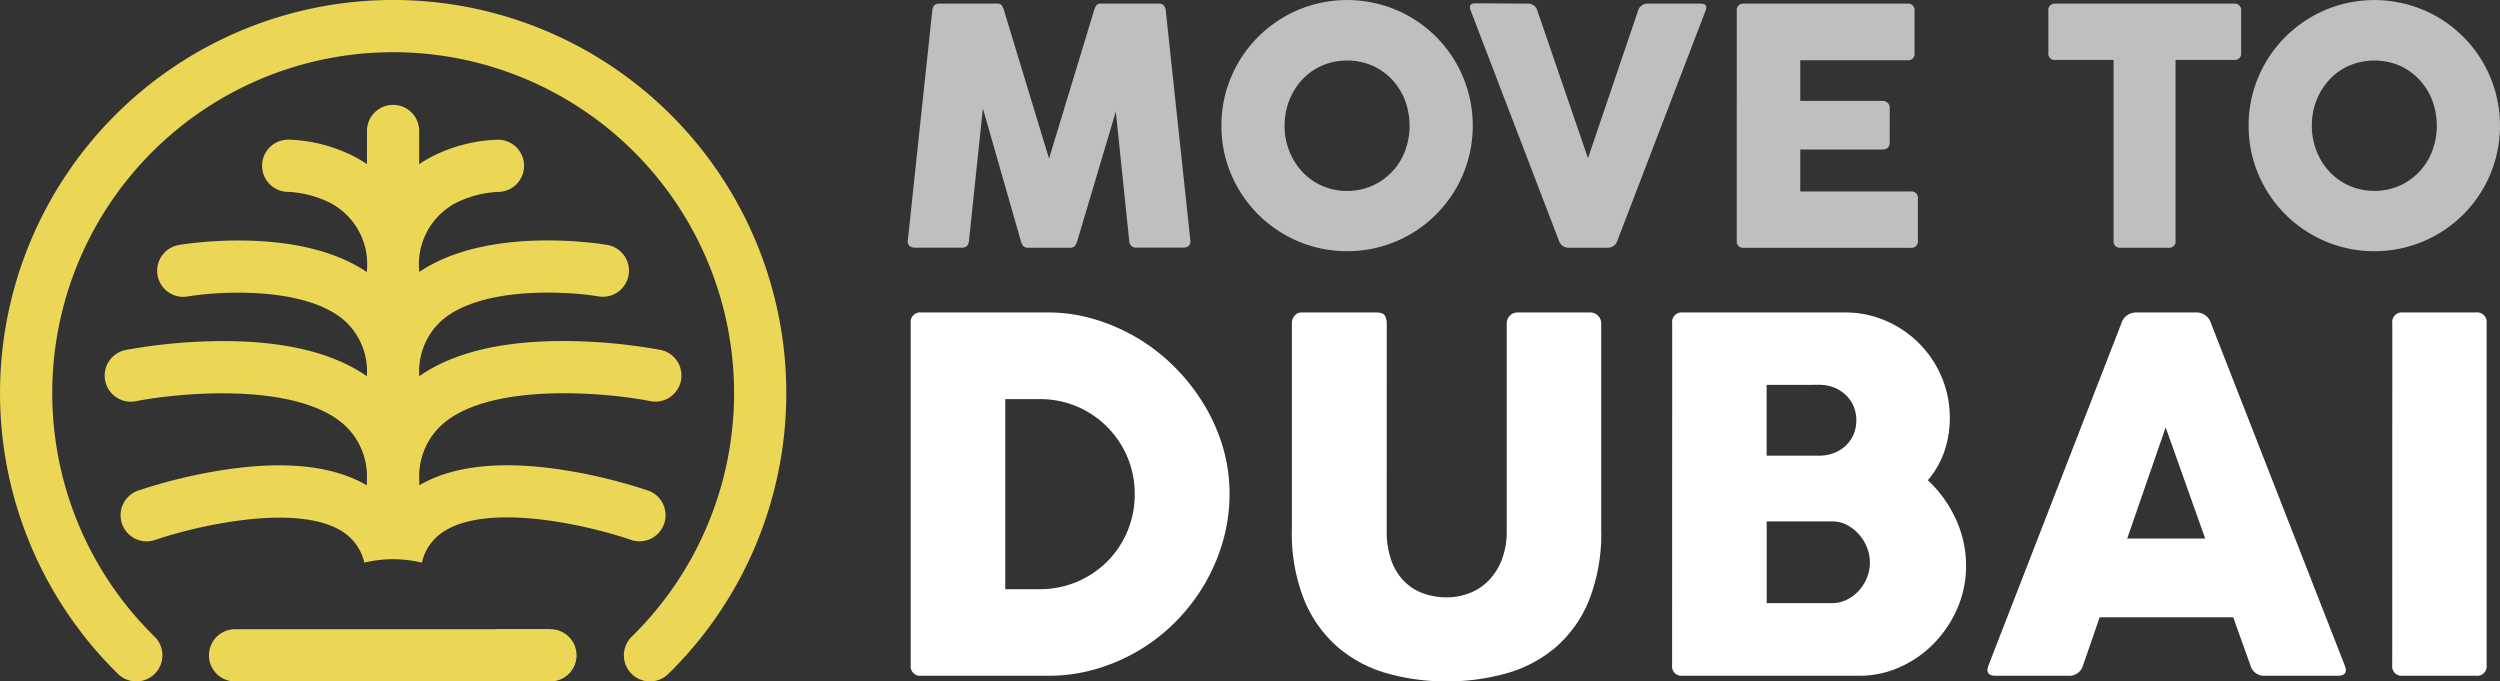 <?xml version="1.0" encoding="UTF-8"?>
<svg xmlns="http://www.w3.org/2000/svg" width="141.272" height="38.507" viewBox="0 0 141.272 38.507">
  <rect x="0" y="0" width="141.272" height="38.507" fill="#333333" stroke="none"/>
  <g id="Group_942" data-name="Group 942" transform="translate(-254.745 -256.998)">
    <g id="palm-islands" transform="translate(254.745 256.998)">
      <path id="Path_3589" data-name="Path 3589" d="M23.882,38.063a1.475,1.475,0,0,0-.021-2.086,19.265,19.265,0,1,1,26.962,0,1.475,1.475,0,1,0,2.065,2.108,22.216,22.216,0,1,0-31.092,0A1.475,1.475,0,0,0,23.882,38.063Z" transform="translate(-15.125 0)" fill="#ebd655"></path>
      <path id="Path_3590" data-name="Path 3590" d="M93.291,86.115a2.828,2.828,0,0,1,1.108-1.67c2.6-1.843,8.6-.347,10.7.385a1.475,1.475,0,0,0,.977-2.784,29.744,29.744,0,0,0-4.86-1.175c-3.47-.529-6.18-.233-8.07.877V81.47a3.942,3.942,0,0,1,1.406-3.256c2.845-2.336,9.371-1.675,11.644-1.224a1.475,1.475,0,1,0,.579-2.893,31.015,31.015,0,0,0-5.2-.5c-3.66-.041-6.489.627-8.431,1.985v-.038A3.856,3.856,0,0,1,94.452,72.4c2.287-1.931,7.141-1.612,8.817-1.327a1.475,1.475,0,0,0,.5-2.908c-.286-.049-6.72-1.119-10.628,1.531v-.077a3.912,3.912,0,0,1,2.072-3.827,5.957,5.957,0,0,1,2.378-.623,1.475,1.475,0,1,0,0-2.951,8.771,8.771,0,0,0-3.623.9,7.218,7.218,0,0,0-.828.485V61.725a1.475,1.475,0,0,0-2.951,0V63.6a7.234,7.234,0,0,0-.828-.485,8.771,8.771,0,0,0-3.623-.9,1.475,1.475,0,0,0,0,2.951,6.022,6.022,0,0,1,2.3.585,3.906,3.906,0,0,1,2.147,3.866V69.7c-3.908-2.65-10.342-1.58-10.627-1.531a1.475,1.475,0,0,0,.5,2.908c1.677-.286,6.531-.6,8.818,1.326a3.855,3.855,0,0,1,1.309,3.145v.038c-1.943-1.358-4.776-2.027-8.431-1.985a31.013,31.013,0,0,0-5.2.5,1.475,1.475,0,0,0,.578,2.894c2.274-.452,8.8-1.112,11.645,1.223a3.943,3.943,0,0,1,1.406,3.256v.277c-1.89-1.11-4.6-1.406-8.07-.877a29.746,29.746,0,0,0-4.86,1.175,1.475,1.475,0,0,0,.977,2.784c1.95-.684,8.1-2.225,10.7-.386a2.829,2.829,0,0,1,1.11,1.671,6.9,6.9,0,0,1,3.246,0Z" transform="translate(-69.452 -54.324)" fill="#ebd655"></path>
      <path id="Path_3593" data-name="Path 3593" d="M303.055,364.451a1.475,1.475,0,1,0,0-2.951h-3.089a9.011,9.011,0,0,1,.606,2.951Z" transform="translate(-271.95 -325.944)" fill="#ebd655"></path>
      <path id="Path_3594" data-name="Path 3594" d="M136.662,361.5a1.475,1.475,0,1,0,0,2.951h17.232a9.01,9.01,0,0,1,.606-2.951Z" transform="translate(-123.378 -325.944)" fill="#ebd655"></path>
    </g>
    <path id="Path_3596" data-name="Path 3596" d="M14.957,19.514a5.338,5.338,0,0,1-1.541,3.78,5.364,5.364,0,0,1-3.845,1.577H7.642V14.129h1.93a5.336,5.336,0,0,1,5.385,5.385ZM2.3,29.162a.535.535,0,0,0,.6.6h7.171a9.494,9.494,0,0,0,2.729-.389A10.591,10.591,0,0,0,15.245,28.3a10.339,10.339,0,0,0,2.074-1.641,10.669,10.669,0,0,0,1.6-2.1,10.541,10.541,0,0,0,1.03-2.426,9.544,9.544,0,0,0,.367-2.628,9.321,9.321,0,0,0-.4-2.743A10.419,10.419,0,0,0,18.8,14.316a11.033,11.033,0,0,0-1.67-2.081,10.681,10.681,0,0,0-4.5-2.635,9.091,9.091,0,0,0-2.556-.367H2.9a.541.541,0,0,0-.6.619ZM29.2,9.852a.839.839,0,0,0-.108-.439q-.108-.18-.482-.18H24.389a.485.485,0,0,0-.4.187.668.668,0,0,0-.151.432V21.5a10.078,10.078,0,0,0,.713,4.017,7.112,7.112,0,0,0,1.915,2.657,7.353,7.353,0,0,0,2.786,1.461,12.206,12.206,0,0,0,3.326.446,12.394,12.394,0,0,0,3.326-.439,7.38,7.38,0,0,0,2.786-1.44,6.981,6.981,0,0,0,1.915-2.642,10.2,10.2,0,0,0,.713-4.061V9.852a.618.618,0,0,0-.173-.432.652.652,0,0,0-.5-.187H36.614a.6.6,0,0,0-.461.187.618.618,0,0,0-.173.432V21.573a4.423,4.423,0,0,1-.274,1.62,3.489,3.489,0,0,1-.734,1.174,3.048,3.048,0,0,1-1.08.72,3.531,3.531,0,0,1-1.31.245,3.919,3.919,0,0,1-1.274-.209,2.906,2.906,0,0,1-1.08-.655,3.177,3.177,0,0,1-.749-1.166,4.757,4.757,0,0,1-.281-1.728Zm25.17,11.188a1.767,1.767,0,0,1,.85.209,2.384,2.384,0,0,1,.677.54,2.485,2.485,0,0,1,.446.742,2.281,2.281,0,0,1-.014,1.706,2.428,2.428,0,0,1-.468.734,2.308,2.308,0,0,1-.677.5,1.823,1.823,0,0,1-.814.187h-3.7V21.041Zm-.72-7.718a2.177,2.177,0,0,1,.842.158,2.082,2.082,0,0,1,.662.432,1.907,1.907,0,0,1,.432.634,2.085,2.085,0,0,1-.007,1.577,1.9,1.9,0,0,1-.439.634,2.029,2.029,0,0,1-.67.418,2.366,2.366,0,0,1-.864.151H50.667v-4ZM45.325,29.162a.535.535,0,0,0,.6.6h9.979a5.544,5.544,0,0,0,2.318-.5,6.229,6.229,0,0,0,1.922-1.354,6.53,6.53,0,0,0,1.31-1.98,5.957,5.957,0,0,0,.482-2.376,6.234,6.234,0,0,0-.59-2.664,6.9,6.9,0,0,0-1.57-2.174,5,5,0,0,0,.922-1.6,5.73,5.73,0,0,0,.317-1.929,5.818,5.818,0,0,0-.468-2.325A5.968,5.968,0,0,0,57.392,9.7,5.7,5.7,0,0,0,55.1,9.233H45.93a.541.541,0,0,0-.6.619Zm30.123-7.156H71.042l2.174-6.278ZM63.209,29.162q-.23.6.389.6h4.118a.808.808,0,0,0,.835-.6l.936-2.707h7.545L78,29.162a.8.8,0,0,0,.821.6h4.118q.634,0,.389-.6L75.78,9.852a.855.855,0,0,0-.835-.619H71.561a.864.864,0,0,0-.85.619Zm22.809,0a.535.535,0,0,0,.6.6h4.133a.535.535,0,0,0,.6-.6V9.852a.541.541,0,0,0-.6-.619H86.623a.541.541,0,0,0-.6.619Z" transform="translate(303.909 265.422)" fill="#fff"></path>
    <path id="Path_3597" data-name="Path 3597" d="M7.484,19.37a.748.748,0,0,0,.16.339.419.419,0,0,0,.3.087h2.3a.4.4,0,0,0,.29-.087.858.858,0,0,0,.164-.339L12.863,12.1l.755,7.285a.518.518,0,0,0,.111.3.38.38,0,0,0,.3.1h2.641a.45.45,0,0,0,.314-.1.345.345,0,0,0,.092-.3L15.688,6.416a.543.543,0,0,0-.111-.31.37.37,0,0,0-.3-.106H12.031a.3.3,0,0,0-.271.1,1.308,1.308,0,0,0-.135.314L9.09,14.755,6.555,6.416A1.307,1.307,0,0,0,6.419,6.1.3.3,0,0,0,6.149,6H2.9a.37.37,0,0,0-.3.106.543.543,0,0,0-.111.31L1.108,19.389a.345.345,0,0,0,.092.3.45.45,0,0,0,.314.1H4.156a.38.38,0,0,0,.3-.1.518.518,0,0,0,.111-.3l.784-7.469ZM18.832,12.9a6.907,6.907,0,0,0,.556,2.762,7.118,7.118,0,0,0,1.524,2.254,7.217,7.217,0,0,0,2.259,1.519,7.147,7.147,0,0,0,5.529,0,7.092,7.092,0,0,0,3.778-3.773,7.147,7.147,0,0,0,0-5.529A7.08,7.08,0,0,0,28.7,6.353a7.147,7.147,0,0,0-5.529,0,7.216,7.216,0,0,0-2.259,1.519,7.1,7.1,0,0,0-1.524,2.259A6.942,6.942,0,0,0,18.832,12.9Zm3.57,0a3.858,3.858,0,0,1,.266-1.441,3.714,3.714,0,0,1,.735-1.171A3.362,3.362,0,0,1,24.521,9.5a3.65,3.65,0,0,1,2.83,0,3.429,3.429,0,0,1,1.117.788,3.6,3.6,0,0,1,.735,1.171,4.095,4.095,0,0,1,0,2.878,3.5,3.5,0,0,1-1.853,1.959,3.594,3.594,0,0,1-2.83,0A3.457,3.457,0,0,1,23.4,15.5a3.642,3.642,0,0,1-.735-1.171A3.869,3.869,0,0,1,22.4,12.9Zm23.78-6.482Q46.346,6,45.921,6h-3a.548.548,0,0,0-.551.416l-2.825,8.32-2.854-8.32A.539.539,0,0,0,36.14,6l-2.96-.019q-.426,0-.261.416L37.9,19.389a.573.573,0,0,0,.561.406h2.186a.563.563,0,0,0,.561-.406Zm1.77,12.973a.359.359,0,0,0,.406.406h9.413a.363.363,0,0,0,.416-.406v-2.37a.363.363,0,0,0-.416-.406h-6.23v-2.37h4.6q.455,0,.455-.406V11.92a.4.4,0,0,0-.121-.324.5.5,0,0,0-.334-.1h-4.6V9.2H57.6A.359.359,0,0,0,58,8.8V6.416A.363.363,0,0,0,57.6,6H48.359a.363.363,0,0,0-.406.416ZM65.56,8.767a.363.363,0,0,0,.406.416h3.28V19.389a.359.359,0,0,0,.406.406h2.68a.363.363,0,0,0,.416-.406V9.183h3.3a.363.363,0,0,0,.406-.416V6.416A.363.363,0,0,0,76.047,6H65.966a.363.363,0,0,0-.406.416ZM76.879,12.9a6.907,6.907,0,0,0,.556,2.762,7.118,7.118,0,0,0,1.524,2.254,7.217,7.217,0,0,0,2.259,1.519,7.147,7.147,0,0,0,5.529,0,7.093,7.093,0,0,0,3.778-3.773,7.147,7.147,0,0,0,0-5.529,7.08,7.08,0,0,0-3.778-3.778,7.147,7.147,0,0,0-5.529,0,7.217,7.217,0,0,0-2.259,1.519,7.1,7.1,0,0,0-1.524,2.259A6.942,6.942,0,0,0,76.879,12.9Zm3.57,0a3.858,3.858,0,0,1,.266-1.441,3.714,3.714,0,0,1,.735-1.171A3.362,3.362,0,0,1,82.568,9.5a3.65,3.65,0,0,1,2.83,0,3.429,3.429,0,0,1,1.117.788,3.6,3.6,0,0,1,.735,1.171,4.095,4.095,0,0,1,0,2.878A3.5,3.5,0,0,1,85.4,16.293a3.594,3.594,0,0,1-2.83,0,3.458,3.458,0,0,1-1.117-.788,3.642,3.642,0,0,1-.735-1.171A3.869,3.869,0,0,1,80.449,12.9Z" transform="translate(304.935 251.203)" fill="#bfbfbf"></path>
  </g>
</svg>
